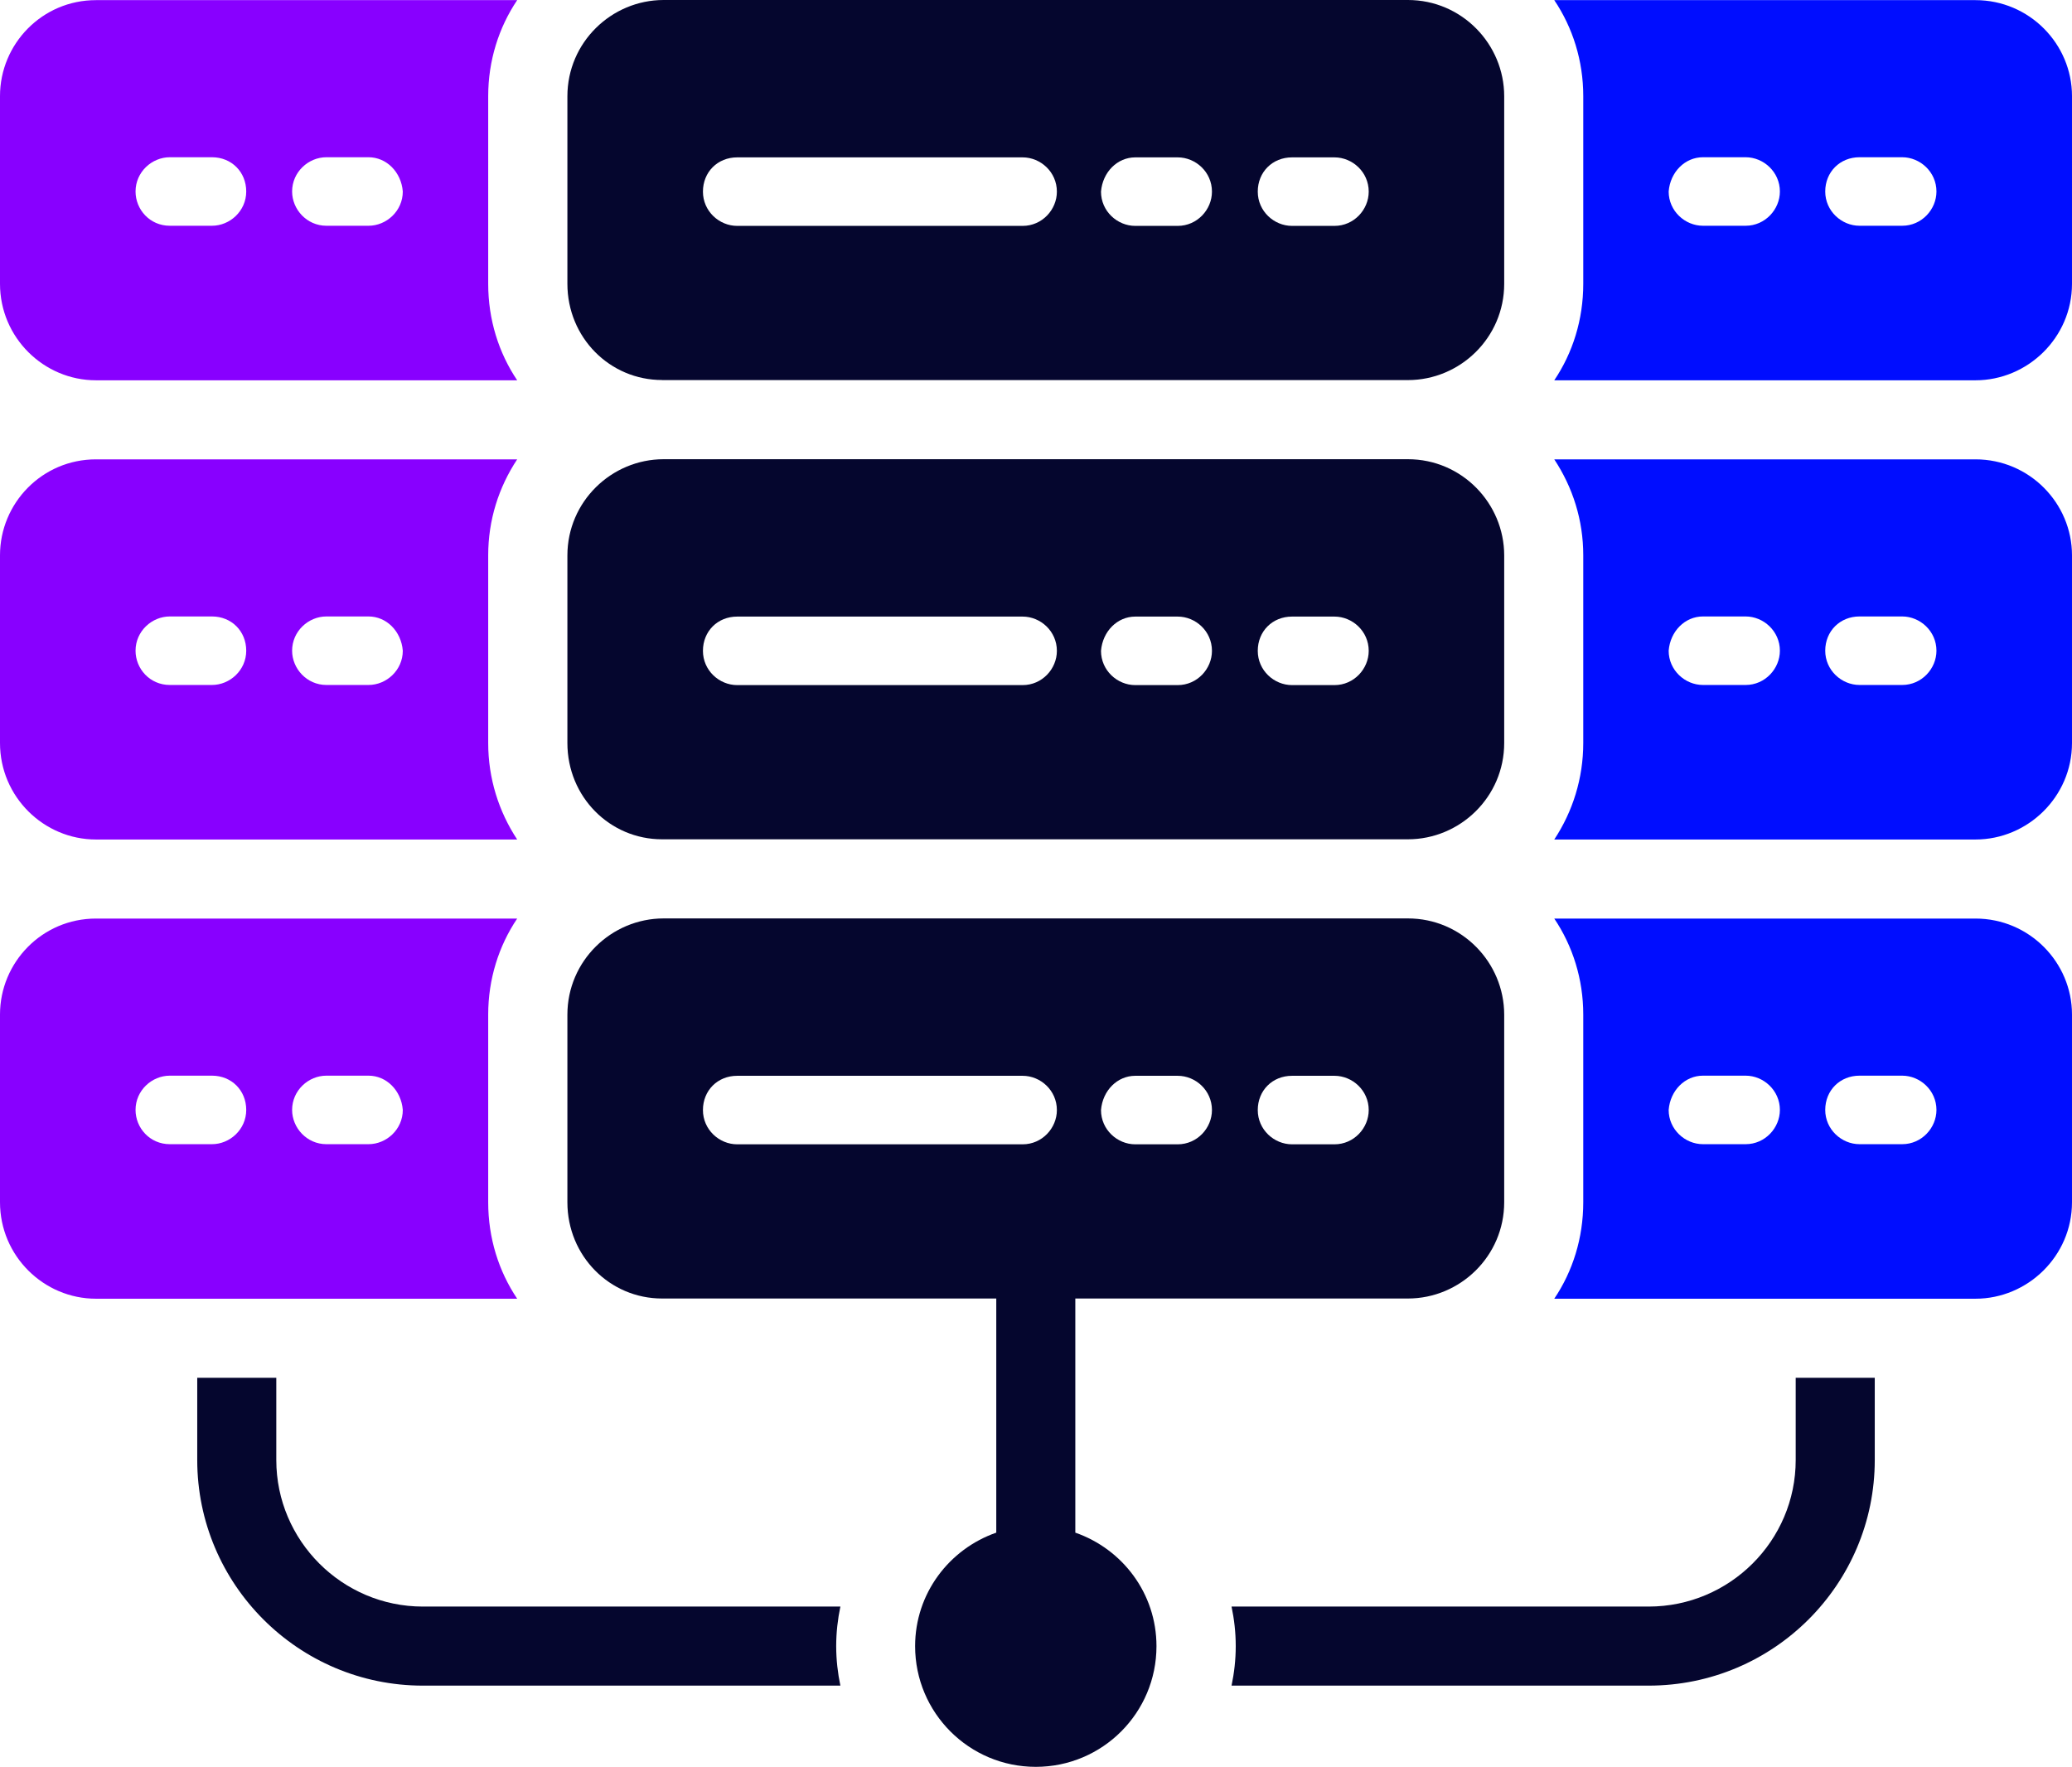 <svg xmlns="http://www.w3.org/2000/svg" id="Layer_2" viewBox="0 0 306.64 261.47"><defs><style>.cls-1{fill:#05062e;}.cls-1,.cls-2,.cls-3{stroke-width:0px;}.cls-2{fill:#80f;}.cls-3{fill:#000dff;}</style></defs><g id="Layer_1-2"><path class="cls-1" d="M265.75,216.07c0,11.94-9.75,21.69-21.77,21.69h-61.72c.39,1.87.62,3.82.62,5.85s-.23,3.98-.62,5.85h61.72c18.49,0,33.47-14.98,33.47-33.39v-12.17h-11.7v12.17Z"></path><path class="cls-1" d="M62.58,237.76c-11.94,0-21.69-9.75-21.69-21.69v-12.17h-11.7v12.17c0,18.41,14.98,33.39,33.39,33.39h61.79c-.39-1.87-.62-3.82-.62-5.85s.23-3.98.62-5.85h-61.79Z"></path><path class="cls-3" d="M230.02,124.24h62.34c7.72,0,14.28-6.32,14.28-14.28v-27.78c0-7.72-6.32-14.2-14.28-14.2h-62.34c2.73,4.14,4.29,8.97,4.29,14.2v27.78c0,5.23-1.56,10.14-4.29,14.28ZM275.19,91.23h6.32c2.65,0,5.07,2.18,5.07,5.07,0,2.65-2.18,5.07-5.07,5.07h-6.32c-2.65,0-5.07-2.18-5.07-5.07s2.18-5.07,5.07-5.07ZM252.02,91.23h6.32c2.65,0,5.07,2.18,5.07,5.07,0,2.65-2.18,5.07-5.07,5.07h-6.32c-2.65,0-5.07-2.18-5.07-5.07.23-2.89,2.42-5.07,5.07-5.07Z"></path><path class="cls-2" d="M14.2,124.24h62.34c-2.73-4.14-4.29-9.05-4.29-14.28v-27.78c0-5.23,1.56-10.07,4.29-14.2H14.2c-7.96,0-14.2,6.48-14.2,14.2v27.78c0,7.96,6.48,14.28,14.2,14.28ZM48.3,91.23h6.24c2.65,0,4.84,2.18,5.07,5.07,0,2.89-2.42,5.07-5.07,5.07h-6.24c-2.89,0-5.07-2.42-5.07-5.07,0-2.89,2.42-5.07,5.07-5.07ZM25.13,91.23h6.24c2.89,0,5.07,2.18,5.07,5.07s-2.42,5.07-5.07,5.07h-6.24c-2.97,0-5.07-2.42-5.07-5.07,0-2.89,2.42-5.07,5.07-5.07Z"></path><path class="cls-1" d="M97.98,124.21h110.38c7.73,0,14.25-6.28,14.25-14.25v-27.75c0-7.73-6.28-14.25-14.25-14.25h-110.14c-7.73,0-14.25,6.28-14.25,14.25v27.75c0,7.97,6.28,14.25,14.01,14.25ZM191.21,91.25h6.28c2.66,0,5.07,2.17,5.07,5.07,0,2.66-2.18,5.07-5.07,5.07h-6.28c-2.66,0-5.07-2.17-5.07-5.07s2.17-5.07,5.07-5.07ZM168.01,91.25h6.28c2.66,0,5.07,2.17,5.07,5.07,0,2.66-2.18,5.07-5.07,5.07h-6.28c-2.66,0-5.07-2.17-5.07-5.07.24-2.9,2.42-5.07,5.07-5.07ZM109.1,91.25h42.24c2.66,0,5.07,2.17,5.07,5.07,0,2.66-2.17,5.07-5.07,5.07h-42.24c-2.66,0-5.07-2.17-5.07-5.07s2.17-5.07,5.07-5.07Z"></path><path class="cls-2" d="M14.2,56.28h62.34c-2.73-4.06-4.29-8.97-4.29-14.28V14.22c0-5.23,1.56-10.14,4.29-14.2H14.2C6.24.02,0,6.5,0,14.22v27.78c0,7.96,6.48,14.28,14.2,14.28ZM48.3,23.27h6.24c2.65,0,4.84,2.18,5.07,5.07,0,2.89-2.42,5.07-5.07,5.07h-6.24c-2.89,0-5.07-2.42-5.07-5.07,0-2.89,2.42-5.07,5.07-5.07ZM25.13,23.27h6.24c2.89,0,5.07,2.18,5.07,5.07s-2.42,5.07-5.07,5.07h-6.24c-2.97,0-5.07-2.42-5.07-5.07,0-2.89,2.42-5.07,5.07-5.07Z"></path><path class="cls-3" d="M230.02,56.28h62.34c7.72,0,14.28-6.32,14.28-14.28V14.22c0-7.72-6.32-14.2-14.28-14.2h-62.34c2.73,4.06,4.29,8.97,4.29,14.2v27.78c0,5.31-1.56,10.22-4.29,14.28ZM275.19,23.27h6.32c2.65,0,5.07,2.18,5.07,5.07,0,2.65-2.18,5.07-5.07,5.07h-6.32c-2.65,0-5.07-2.18-5.07-5.07s2.18-5.07,5.07-5.07ZM252.02,23.27h6.32c2.65,0,5.07,2.18,5.07,5.07,0,2.65-2.18,5.07-5.07,5.07h-6.32c-2.65,0-5.07-2.18-5.07-5.07.23-2.89,2.42-5.07,5.07-5.07Z"></path><path class="cls-1" d="M97.98,56.25h110.38c7.73,0,14.25-6.28,14.25-14.25V14.25c0-7.73-6.28-14.25-14.25-14.25h-110.14c-7.73,0-14.25,6.28-14.25,14.25v27.74c0,7.97,6.28,14.25,14.01,14.25ZM191.21,23.29h6.28c2.66,0,5.07,2.17,5.07,5.07,0,2.66-2.18,5.07-5.07,5.07h-6.28c-2.66,0-5.07-2.17-5.07-5.07s2.17-5.07,5.07-5.07ZM168.01,23.29h6.28c2.66,0,5.07,2.17,5.07,5.07,0,2.66-2.18,5.07-5.07,5.07h-6.28c-2.66,0-5.07-2.17-5.07-5.07.24-2.9,2.42-5.07,5.07-5.07ZM109.1,23.29h42.24c2.66,0,5.07,2.17,5.07,5.07,0,2.66-2.17,5.07-5.07,5.07h-42.24c-2.66,0-5.07-2.17-5.07-5.07s2.17-5.07,5.07-5.07Z"></path><path class="cls-2" d="M14.2,192.2h62.34c-2.73-4.06-4.29-8.97-4.29-14.28v-27.78c0-5.23,1.56-10.14,4.29-14.2H14.2c-7.96,0-14.2,6.48-14.2,14.2v27.78c0,7.96,6.48,14.28,14.2,14.28ZM48.3,159.19h6.24c2.65,0,4.84,2.18,5.07,5.07,0,2.89-2.42,5.07-5.07,5.07h-6.24c-2.89,0-5.07-2.42-5.07-5.07,0-2.89,2.42-5.07,5.07-5.07ZM25.13,159.19h6.24c2.89,0,5.07,2.18,5.07,5.07s-2.42,5.07-5.07,5.07h-6.24c-2.97,0-5.07-2.42-5.07-5.07,0-2.89,2.42-5.07,5.07-5.07Z"></path><path class="cls-3" d="M230.02,192.2h62.34c7.72,0,14.28-6.32,14.28-14.28v-27.78c0-7.72-6.32-14.2-14.28-14.2h-62.34c2.73,4.06,4.29,8.97,4.29,14.2v27.78c0,5.31-1.56,10.22-4.29,14.28ZM275.19,159.19h6.32c2.65,0,5.07,2.18,5.07,5.07,0,2.65-2.18,5.07-5.07,5.07h-6.32c-2.65,0-5.07-2.18-5.07-5.07s2.18-5.07,5.07-5.07ZM252.02,159.19h6.32c2.65,0,5.07,2.18,5.07,5.07,0,2.65-2.18,5.07-5.07,5.07h-6.32c-2.65,0-5.07-2.18-5.07-5.07.23-2.89,2.42-5.07,5.07-5.07Z"></path><path class="cls-1" d="M97.98,192.17h49.46v34.65c-6.97,2.43-12.01,9-12.01,16.8,0,9.86,7.99,17.86,17.86,17.86s17.86-8,17.86-17.86c0-7.8-5.03-14.37-12.01-16.8v-34.65h49.22c7.73,0,14.25-6.28,14.25-14.25v-27.75c0-7.73-6.28-14.25-14.25-14.25h-110.14c-7.73,0-14.25,6.28-14.25,14.25v27.75c0,7.97,6.28,14.25,14.01,14.25ZM191.21,159.21h6.28c2.66,0,5.07,2.17,5.07,5.07,0,2.66-2.18,5.07-5.07,5.07h-6.28c-2.66,0-5.07-2.17-5.07-5.07s2.17-5.07,5.07-5.07ZM168.01,159.21h6.28c2.66,0,5.07,2.17,5.07,5.07,0,2.66-2.18,5.07-5.07,5.07h-6.28c-2.66,0-5.07-2.17-5.07-5.07.24-2.9,2.42-5.07,5.07-5.07ZM109.1,159.21h42.24c2.66,0,5.07,2.17,5.07,5.07,0,2.66-2.17,5.07-5.07,5.07h-42.24c-2.66,0-5.07-2.17-5.07-5.07s2.17-5.07,5.07-5.07Z"></path></g></svg>
